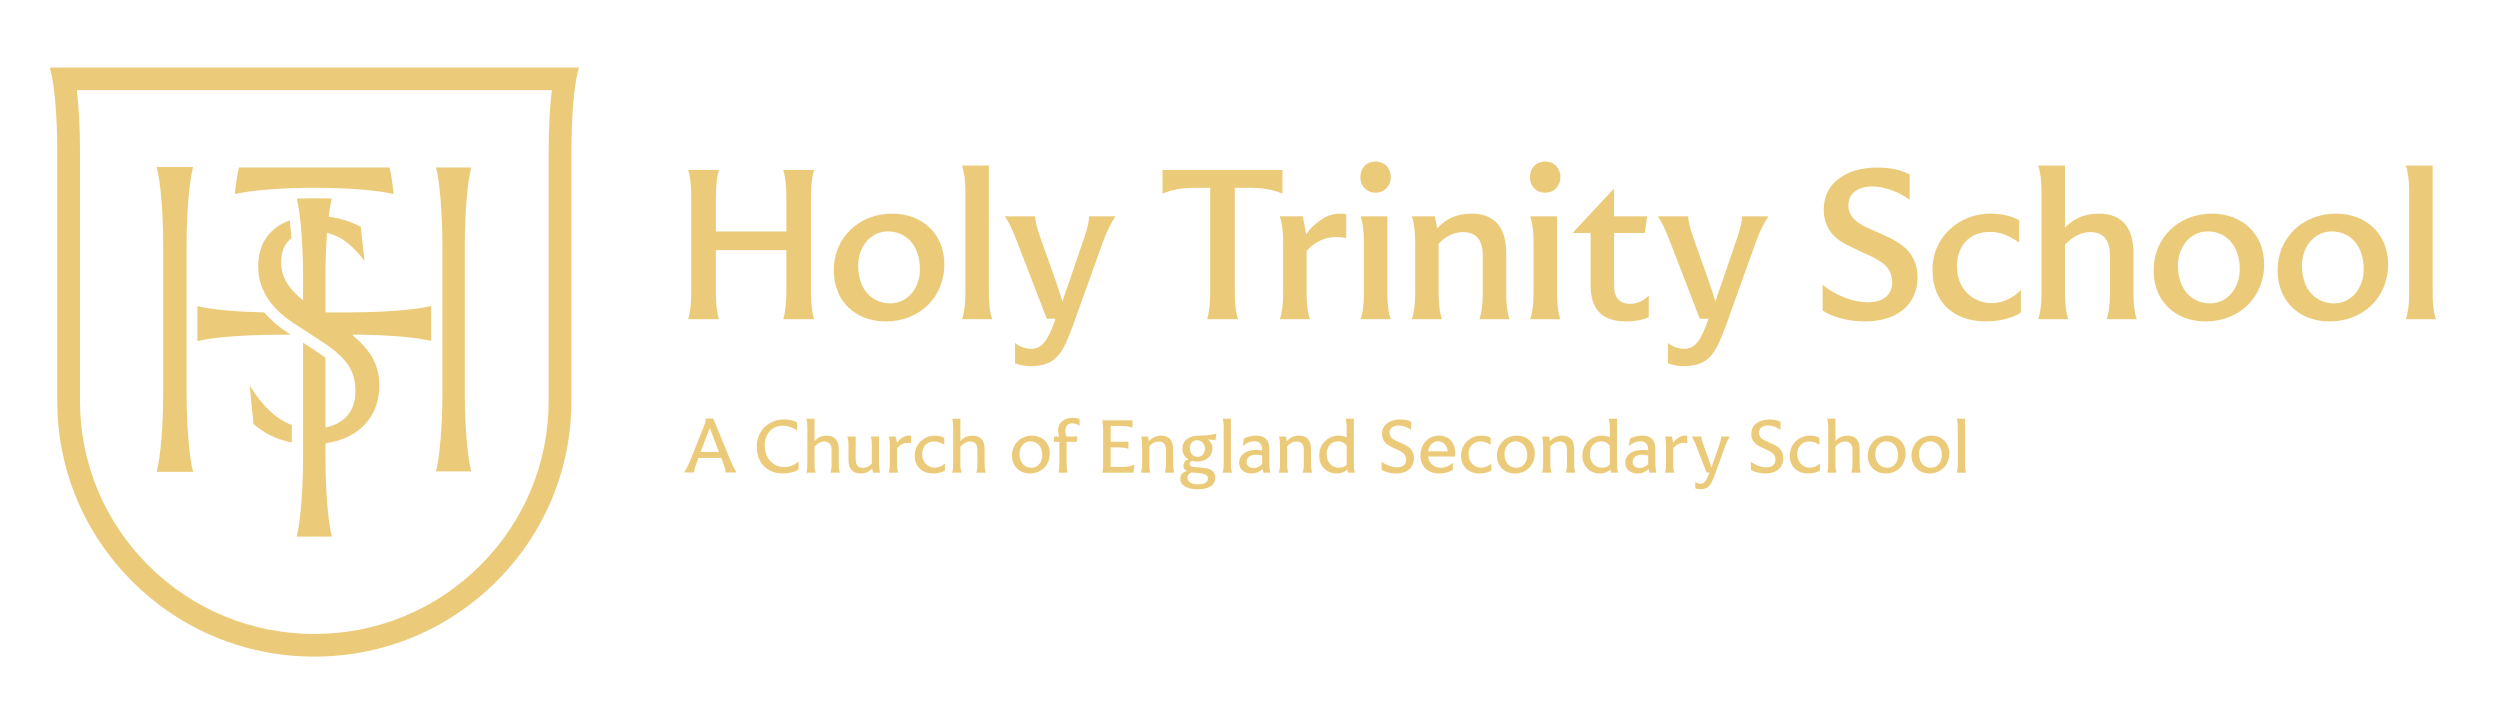 <svg width="220" height="63" viewBox="0 0 220 63" fill="none" xmlns="http://www.w3.org/2000/svg">
<path d="M71.365 25.639C71.365 26.756 71.463 27.56 71.641 28.089H68.923C69.1 27.56 69.199 26.756 69.199 25.639V22.014H62.996V25.639C62.996 26.756 63.094 27.56 63.272 28.089H60.554C60.731 27.56 60.83 26.756 60.83 25.639V17.389C60.83 16.292 60.731 15.488 60.554 14.959H63.272C63.094 15.488 62.996 16.291 62.996 17.389V20.368H69.199V17.389C69.199 16.292 69.1 15.488 68.923 14.959H71.641C71.463 15.488 71.365 16.291 71.365 17.389V25.639Z" fill="#EBCB79"/>
<path d="M78.513 18.8C81.171 18.8 83.101 20.603 83.101 23.248C83.101 26.207 80.876 28.285 77.942 28.285C75.264 28.285 73.373 26.482 73.373 23.797C73.373 20.916 75.579 18.8 78.513 18.8ZM78.139 20.367C76.563 20.367 75.52 21.759 75.52 23.366C75.52 25.698 76.938 26.697 78.335 26.697C79.911 26.697 80.954 25.306 80.954 23.699C80.954 21.641 79.793 20.367 78.139 20.367Z" fill="#EBCB79"/>
<path d="M84.952 16.801C84.952 15.88 84.854 15.135 84.657 14.567H87.02V25.855C87.02 26.795 87.118 27.54 87.315 28.089H84.657C84.854 27.54 84.952 26.796 84.952 25.855V16.801Z" fill="#EBCB79"/>
<path d="M98.165 19.035C97.83 19.506 97.397 20.368 97.102 21.172L94.364 28.795C93.518 31.068 92.966 32.146 90.839 32.224C90.268 32.224 89.756 32.146 89.323 31.969V30.186C89.756 30.519 90.229 30.695 90.741 30.695C91.666 30.695 92.178 30.049 92.828 28.226L92.887 28.05H92.119L89.441 21.113C89.067 20.152 88.732 19.447 88.417 19.035H91.095C91.095 19.427 91.252 20.074 91.568 20.956L92.887 24.679C93.064 25.208 93.281 25.816 93.498 26.541C93.596 26.168 93.734 25.816 93.832 25.522L94.088 24.797L95.427 20.877C95.703 20.054 95.841 19.447 95.841 19.035H98.164L98.165 19.035Z" fill="#EBCB79"/>
<path d="M112.856 17.037C111.931 16.664 111.182 16.527 109.764 16.527H108.662V25.64C108.662 26.757 108.76 27.58 108.957 28.089H106.22C106.397 27.56 106.496 26.757 106.496 25.64V16.527H105.393C103.975 16.527 103.227 16.664 102.301 17.037V14.96H112.856V17.037H112.856Z" fill="#EBCB79"/>
<path d="M118.468 20.955C118.173 20.897 117.877 20.857 117.562 20.857C116.597 20.857 115.731 21.269 114.983 22.073V25.855C114.983 26.795 115.081 27.54 115.278 28.089H112.62C112.817 27.54 112.915 26.795 112.915 25.855V21.269C112.915 20.348 112.817 19.603 112.62 19.035H114.648L114.943 20.622C115.239 20.172 115.652 19.76 116.184 19.388C116.716 18.996 117.306 18.8 117.956 18.8C118.173 18.8 118.33 18.819 118.468 18.839V20.955Z" fill="#EBCB79"/>
<path d="M121.048 14.214C121.836 14.214 122.387 14.802 122.387 15.586C122.387 16.37 121.836 16.958 121.048 16.958C120.26 16.958 119.709 16.389 119.709 15.586C119.709 14.783 120.26 14.214 121.048 14.214ZM120.024 21.269C120.024 20.348 119.925 19.603 119.729 19.035H122.092V25.855C122.092 26.795 122.19 27.54 122.387 28.089H119.729C119.925 27.54 120.024 26.795 120.024 25.855V21.269V21.269Z" fill="#EBCB79"/>
<path d="M130.185 28.089C130.382 27.54 130.48 26.795 130.48 25.855V22.464C130.48 21.073 129.85 20.426 128.747 20.426C127.979 20.426 127.251 20.759 126.601 21.445V25.855C126.601 26.795 126.699 27.54 126.896 28.089H124.238C124.435 27.54 124.533 26.795 124.533 25.855V21.269C124.533 20.348 124.435 19.603 124.238 19.035H126.266L126.483 20.093C127.231 19.231 128.235 18.8 129.495 18.8C131.524 18.8 132.548 20.015 132.548 22.268V25.855C132.548 26.795 132.646 27.54 132.843 28.089H130.185H130.185Z" fill="#EBCB79"/>
<path d="M135.975 14.214C136.762 14.214 137.314 14.802 137.314 15.586C137.314 16.37 136.762 16.958 135.975 16.958C135.187 16.958 134.636 16.389 134.636 15.586C134.636 14.783 135.187 14.214 135.975 14.214ZM134.951 21.269C134.951 20.348 134.852 19.603 134.655 19.035H137.018V25.855C137.018 26.795 137.117 27.54 137.314 28.089H134.655C134.852 27.54 134.951 26.795 134.951 25.855V21.269V21.269Z" fill="#EBCB79"/>
<path d="M145.092 27.912C144.521 28.167 143.851 28.285 143.083 28.285C140.858 28.285 139.972 27.089 139.972 25.11V20.505H138.436L138.417 20.466L142.001 16.625H142.04V19.035H144.954L144.738 20.505H142.04V25.13C142.04 26.207 142.512 26.736 143.438 26.736C144.048 26.736 144.6 26.501 145.092 26.011V27.912Z" fill="#EBCB79"/>
<path d="M155.627 19.035C155.292 19.506 154.859 20.368 154.564 21.172L151.826 28.795C150.98 31.068 150.428 32.146 148.301 32.224C147.73 32.224 147.218 32.146 146.785 31.969V30.186C147.218 30.519 147.691 30.695 148.203 30.695C149.128 30.695 149.64 30.049 150.29 28.226L150.349 28.05H149.581L146.903 21.113C146.529 20.152 146.194 19.447 145.879 19.035H148.557C148.557 19.427 148.714 20.074 149.03 20.956L150.349 24.679C150.526 25.208 150.743 25.816 150.959 26.541C151.058 26.168 151.196 25.816 151.294 25.522L151.55 24.797L152.889 20.877C153.165 20.054 153.303 19.447 153.303 19.035H155.626L155.627 19.035Z" fill="#EBCB79"/>
<path d="M160.392 25.071C160.924 25.522 161.554 25.874 162.283 26.168C163.011 26.462 163.72 26.599 164.37 26.599C165.709 26.599 166.517 25.972 166.517 24.816C166.438 23.386 165.551 22.935 163.819 22.171C163.09 21.838 162.499 21.544 162.066 21.289C161.199 20.74 160.491 19.858 160.491 18.467C160.491 17.311 160.924 16.39 161.79 15.743C162.676 15.077 163.818 14.744 165.217 14.744C166.319 14.744 167.264 14.94 168.052 15.351V17.585C167.206 16.939 165.886 16.409 164.764 16.409C163.523 16.409 162.657 16.997 162.657 18.075C162.657 18.467 162.775 18.8 162.992 19.094C163.444 19.643 164.016 19.937 165.197 20.427C165.965 20.76 166.576 21.054 167.028 21.348C167.974 21.916 168.742 22.896 168.742 24.405C168.742 26.815 166.93 28.285 164.094 28.285C162.44 28.285 161.002 27.776 160.392 27.325V25.071H160.392Z" fill="#EBCB79"/>
<path d="M175.201 18.8C176.284 18.8 177.21 19.094 177.682 19.388V21.348C176.875 20.779 176.087 20.407 175.122 20.407C173.252 20.407 172.208 21.7 172.208 23.425C172.208 25.424 173.606 26.678 175.28 26.678C176.284 26.678 177.23 26.149 177.84 25.522V27.481C177.505 27.795 176.265 28.285 174.788 28.285C171.893 28.285 170.062 26.58 170.062 23.777C170.003 20.936 172.385 18.761 175.201 18.8L175.201 18.8Z" fill="#EBCB79"/>
<path d="M185.382 28.089C185.579 27.54 185.677 26.796 185.677 25.855V22.465C185.677 21.073 185.047 20.426 183.944 20.426C183.156 20.426 182.408 20.799 181.719 21.524V25.855C181.719 26.795 181.817 27.54 182.014 28.089H179.356C179.553 27.54 179.651 26.796 179.651 25.855V16.801C179.651 15.88 179.553 15.135 179.356 14.567H181.719V20.034C182.487 19.211 183.472 18.8 184.692 18.8C186.721 18.8 187.745 20.015 187.745 22.268V25.855C187.745 26.795 187.843 27.54 188.04 28.089H185.382Z" fill="#EBCB79"/>
<path d="M194.656 18.8C197.315 18.8 199.245 20.603 199.245 23.248C199.245 26.207 197.019 28.285 194.085 28.285C191.407 28.285 189.517 26.482 189.517 23.797C189.517 20.916 191.722 18.8 194.656 18.8ZM194.282 20.367C192.707 20.367 191.663 21.759 191.663 23.366C191.663 25.698 193.081 26.697 194.479 26.697C196.054 26.697 197.098 25.306 197.098 23.699C197.098 21.641 195.936 20.367 194.282 20.367Z" fill="#EBCB79"/>
<path d="M205.566 18.8C208.225 18.8 210.154 20.603 210.154 23.248C210.154 26.207 207.929 28.285 204.995 28.285C202.317 28.285 200.426 26.482 200.426 23.797C200.426 20.916 202.632 18.8 205.566 18.8ZM205.192 20.367C203.616 20.367 202.573 21.759 202.573 23.366C202.573 25.698 203.991 26.697 205.389 26.697C206.964 26.697 208.008 25.306 208.008 23.699C208.008 21.641 206.846 20.367 205.192 20.367Z" fill="#EBCB79"/>
<path d="M212.005 16.801C212.005 15.88 211.907 15.135 211.71 14.567H214.073V25.855C214.073 26.795 214.171 27.54 214.368 28.089H211.71C211.907 27.54 212.005 26.796 212.005 25.855V16.801Z" fill="#EBCB79"/>
<path d="M13.791 41.524L13.793 41.519C14.139 40.163 14.362 37.413 14.362 34.512V21.706C14.362 18.806 14.139 16.055 13.793 14.699L13.791 14.694H16.991L16.99 14.699C16.644 16.055 16.42 18.806 16.42 21.706V34.512C16.42 37.413 16.644 40.163 16.99 41.519L16.991 41.524H13.791H13.791Z" fill="#EBCB79"/>
<path d="M38.373 41.481C38.713 40.099 38.932 37.378 38.932 34.511V21.706C38.932 18.836 38.713 16.112 38.373 14.737H41.462C41.122 16.115 40.904 18.836 40.904 21.706V34.511C40.904 37.385 41.123 40.109 41.462 41.481H38.373Z" fill="#EBCB79"/>
<path d="M25.68 38.933C24.372 38.691 23.269 38.16 22.308 37.31L21.971 33.922C21.998 33.965 22.025 34.008 22.052 34.05C22.426 34.64 22.794 35.138 23.176 35.571C23.975 36.478 24.794 37.077 25.68 37.403V38.933H25.68Z" fill="#EBCB79"/>
<path d="M27.66 57.782C21.616 57.782 15.935 55.44 11.663 51.188C7.39 46.936 5.037 41.282 5.037 35.268V13.256C5.037 10.379 4.817 7.658 4.477 6.323L4.378 5.94H50.943L50.845 6.323C50.507 7.644 50.288 10.347 50.285 13.209V35.268C50.285 41.281 47.932 46.935 43.659 51.188C39.385 55.44 33.704 57.781 27.661 57.781L27.66 57.782ZM6.776 8.03C6.938 9.429 7.032 11.198 7.039 13.012V35.268C7.039 40.749 9.184 45.902 13.079 49.778C16.975 53.654 22.153 55.789 27.66 55.789C33.168 55.789 38.346 53.654 42.241 49.778C46.136 45.903 48.282 40.75 48.282 35.268V13.256C48.282 11.383 48.378 9.479 48.546 8.03L48.557 7.934H6.765L6.776 8.03Z" fill="#EBCB79"/>
<path d="M26.111 47.222C26.452 45.841 26.67 43.12 26.67 40.253V30.158L27.657 30.801C28.067 31.068 28.381 31.285 28.643 31.486V37.626L28.803 37.588C29.088 37.521 29.36 37.424 29.609 37.3C30.716 36.747 31.278 35.768 31.278 34.39C31.278 33.012 30.781 32.002 29.617 31.009C29.375 30.802 29.106 30.596 28.796 30.38L28.665 30.288C28.547 30.207 28.399 30.107 28.195 29.975L25.817 28.424C25.802 28.414 25.743 28.375 25.743 28.375C25.29 28.068 24.884 27.747 24.538 27.419C24.231 27.129 23.962 26.827 23.736 26.519C23.061 25.601 22.718 24.569 22.718 23.451C22.718 21.577 23.578 20.213 25.204 19.505C25.302 19.463 25.403 19.423 25.506 19.386C25.559 19.865 25.605 20.395 25.643 20.963C25.047 21.429 24.744 22.138 24.744 23.071C24.744 24.004 25.044 24.738 25.689 25.494C25.718 25.529 25.75 25.565 25.783 25.6C25.975 25.816 26.194 26.028 26.453 26.25L26.669 26.436V23.975C26.647 21.263 26.436 18.782 26.117 17.472L27.387 17.449H27.929L29.194 17.472C29.099 17.863 29.014 18.358 28.939 18.944L28.923 19.071L29.05 19.089C29.235 19.116 29.413 19.147 29.582 19.182C30.388 19.348 31.155 19.626 31.745 19.965L32.085 22.974C32.016 22.884 31.946 22.794 31.876 22.706C31.112 21.751 30.352 21.112 29.555 20.751C29.35 20.659 29.142 20.583 28.937 20.527L28.783 20.485L28.767 20.721C28.763 20.773 28.759 20.825 28.756 20.877C28.681 21.978 28.641 23.203 28.64 24.419V27.489H31.068V27.483C33.544 27.477 35.982 27.306 37.439 27.035C37.631 26.998 37.796 26.963 37.941 26.928V30.002C37.788 29.964 37.621 29.929 37.439 29.895C36.118 29.648 34.066 29.486 31.81 29.452H30.994L31.224 29.68L31.238 29.69C31.535 29.944 31.786 30.185 32.002 30.423C32.945 31.454 33.385 32.568 33.385 33.928C33.385 36.343 31.962 38.17 29.579 38.816C29.319 38.886 29.041 38.945 28.752 38.989L28.642 39.006V40.252C28.642 43.122 28.86 45.846 29.199 47.222H26.111L26.111 47.222Z" fill="#EBCB79"/>
<path d="M17.369 26.943C18.572 27.237 20.759 27.439 23.249 27.488C23.55 27.844 23.899 28.189 24.288 28.514C24.59 28.767 24.922 29.014 25.276 29.249L25.587 29.452L24.242 29.461C21.408 29.468 18.725 29.685 17.369 30.017V26.943Z" fill="#EBCB79"/>
<path d="M20.668 17.079C20.764 16.1 20.888 15.297 21.027 14.752L21.031 14.736H34.275L34.279 14.752C34.418 15.296 34.541 16.098 34.636 17.075C33.245 16.74 30.521 16.525 27.66 16.525C24.8 16.525 22.055 16.742 20.668 17.079H20.668Z" fill="#EBCB79"/>
<path d="M69.041 36.911C69.486 36.911 69.888 37.008 70.145 37.167V37.893C69.819 37.637 69.312 37.464 68.861 37.464C67.937 37.464 67.291 38.197 67.291 39.206C67.291 40.304 68.021 41.106 69.02 41.106C69.486 41.106 69.902 40.933 70.278 40.595V41.313C69.972 41.514 69.472 41.666 68.896 41.666C67.5 41.666 66.597 40.712 66.597 39.365C66.576 37.914 67.632 36.891 69.041 36.911H69.041Z" fill="#EBCB79"/>
<path d="M73.083 41.597C73.145 41.396 73.18 41.134 73.18 40.809V39.607C73.18 39.102 72.951 38.853 72.541 38.853C72.229 38.853 71.944 39.006 71.68 39.303V40.809C71.68 41.134 71.715 41.396 71.777 41.597H70.958C71.02 41.383 71.048 41.12 71.048 40.809V37.637C71.048 37.319 71.021 37.056 70.958 36.849H71.68V38.819C71.951 38.494 72.305 38.335 72.757 38.335C73.43 38.335 73.812 38.75 73.812 39.517V40.809C73.812 41.134 73.847 41.397 73.909 41.597H73.083L73.083 41.597Z" fill="#EBCB79"/>
<path d="M76.833 41.597L76.75 41.217C76.486 41.514 76.146 41.666 75.722 41.666C75 41.666 74.667 41.203 74.667 40.505V39.206C74.667 38.908 74.632 38.646 74.569 38.418H75.299V40.373C75.299 40.878 75.458 41.168 75.93 41.168C76.229 41.168 76.493 41.044 76.722 40.788V39.205C76.722 38.887 76.695 38.625 76.632 38.417H77.354V40.809C77.354 41.106 77.389 41.368 77.451 41.596H76.833L76.833 41.597Z" fill="#EBCB79"/>
<path d="M80.173 39.005C80.069 38.984 79.971 38.971 79.867 38.971C79.527 38.971 79.215 39.123 78.937 39.434V40.809C78.937 41.134 78.972 41.396 79.034 41.596H78.215C78.277 41.382 78.305 41.12 78.305 40.809V39.205C78.305 38.895 78.278 38.632 78.215 38.418H78.826L78.93 38.971C79.028 38.818 79.173 38.673 79.361 38.542C79.548 38.404 79.764 38.334 79.993 38.334C80.069 38.334 80.125 38.341 80.173 38.348V39.005L80.173 39.005Z" fill="#EBCB79"/>
<path d="M82.263 38.335C82.624 38.335 82.93 38.425 83.097 38.528V39.15C82.805 38.95 82.513 38.846 82.222 38.846C81.548 38.846 81.152 39.33 81.152 39.966C81.152 40.678 81.645 41.155 82.27 41.155C82.61 41.155 82.937 40.996 83.152 40.781V41.403C83.02 41.514 82.617 41.666 82.124 41.666C81.145 41.666 80.492 41.065 80.492 40.09C80.492 39.116 81.263 38.335 82.263 38.335Z" fill="#EBCB79"/>
<path d="M85.916 41.597C85.978 41.396 86.013 41.134 86.013 40.809V39.607C86.013 39.102 85.784 38.853 85.374 38.853C85.062 38.853 84.777 39.006 84.513 39.303V40.809C84.513 41.134 84.548 41.396 84.61 41.597H83.791C83.853 41.383 83.881 41.12 83.881 40.809V37.637C83.881 37.319 83.854 37.056 83.791 36.849H84.513V38.819C84.784 38.494 85.138 38.335 85.59 38.335C86.263 38.335 86.645 38.75 86.645 39.517V40.809C86.645 41.134 86.68 41.397 86.743 41.597H85.916L85.916 41.597Z" fill="#EBCB79"/>
<path d="M90.804 38.335C91.742 38.335 92.381 38.991 92.381 39.903C92.381 40.933 91.644 41.666 90.63 41.666C89.693 41.666 89.054 41.009 89.054 40.09C89.054 39.102 89.797 38.334 90.804 38.334V38.335ZM90.679 38.839C90.089 38.839 89.714 39.358 89.714 39.938C89.714 40.774 90.221 41.161 90.756 41.161C91.054 41.161 91.283 41.057 91.457 40.843C91.631 40.629 91.721 40.366 91.721 40.055C91.721 39.316 91.297 38.839 90.679 38.839V38.839Z" fill="#EBCB79"/>
<path d="M93.846 38.418H94.819L94.742 38.881H93.86V40.809C93.86 41.12 93.888 41.383 93.951 41.597H93.131C93.194 41.396 93.229 41.134 93.229 40.809V38.881H92.715L92.784 38.418H93.208C93.145 38.231 93.11 38.059 93.11 37.886C93.11 37.195 93.617 36.766 94.395 36.766C94.673 36.766 94.888 36.821 94.999 36.877V37.485C94.861 37.367 94.617 37.25 94.361 37.25C93.965 37.25 93.749 37.52 93.749 37.907C93.749 38.1 93.798 38.301 93.847 38.418L93.846 38.418Z" fill="#EBCB79"/>
<path d="M99.735 41.597H96.992C97.048 41.41 97.075 41.12 97.075 40.733V37.844C97.075 37.464 97.048 37.174 96.992 36.987H99.659V37.644C99.381 37.526 99.075 37.485 98.624 37.485H97.742V38.874H99.305V39.496C99.089 39.413 98.714 39.371 98.374 39.371H97.742V41.092H98.742C99.207 41.092 99.506 41.023 99.846 40.892L99.735 41.596L99.735 41.597Z" fill="#EBCB79"/>
<path d="M102.506 41.596C102.568 41.396 102.603 41.134 102.603 40.809V39.606C102.603 39.102 102.388 38.853 101.964 38.853C101.666 38.853 101.395 38.991 101.138 39.275V40.809C101.138 41.134 101.173 41.396 101.235 41.596H100.409C100.472 41.396 100.506 41.134 100.506 40.809V39.205C100.506 38.895 100.479 38.632 100.416 38.418H101.027L101.104 38.825C101.388 38.487 101.791 38.334 102.187 38.334C102.861 38.334 103.235 38.742 103.235 39.516V40.809C103.235 41.134 103.27 41.396 103.333 41.596H102.507H102.506Z" fill="#EBCB79"/>
<path d="M106.839 38.709C106.693 38.709 106.506 38.695 106.283 38.667C106.506 38.812 106.693 39.081 106.693 39.462C106.693 40.125 106.151 40.616 105.353 40.616C105.207 40.616 105.061 40.595 104.915 40.553C104.804 40.581 104.693 40.664 104.693 40.809C104.693 41.051 104.894 41.099 105.443 41.127C105.741 41.148 105.999 41.175 106.2 41.217C106.609 41.3 106.943 41.542 106.943 42.019C106.943 42.654 106.464 43.055 105.38 43.055C104.36 43.055 103.867 42.661 103.867 42.129C103.867 41.742 104.145 41.528 104.45 41.445C104.242 41.355 104.138 41.196 104.138 40.968C104.138 40.713 104.311 40.512 104.589 40.422C104.263 40.236 104.054 39.925 104.054 39.483C104.054 38.764 104.603 38.356 105.457 38.335C105.874 38.329 106.186 38.308 106.388 38.287C106.596 38.266 106.811 38.218 107.04 38.149L107.047 38.156L106.964 38.709H106.839V38.709ZM104.846 41.576C104.659 41.652 104.499 41.804 104.499 42.032C104.499 42.385 104.811 42.62 105.429 42.62C106.013 42.62 106.297 42.419 106.297 42.108C106.297 41.797 106.006 41.666 105.443 41.632L104.846 41.576ZM105.346 38.743C104.957 38.743 104.707 39.026 104.707 39.441C104.707 39.938 105.034 40.201 105.388 40.201C105.777 40.201 106.033 39.917 106.033 39.503C106.033 39.04 105.742 38.743 105.346 38.743Z" fill="#EBCB79"/>
<path d="M107.686 37.637C107.686 37.319 107.658 37.056 107.596 36.849H108.318V40.809C108.318 41.134 108.353 41.396 108.415 41.597H107.596C107.658 41.382 107.686 41.12 107.686 40.809V37.637L107.686 37.637Z" fill="#EBCB79"/>
<path d="M111.179 41.596L111.117 41.265C110.846 41.534 110.513 41.666 110.117 41.666C109.819 41.666 109.568 41.583 109.36 41.417C109.152 41.251 109.048 41.016 109.048 40.719C109.048 40.09 109.576 39.593 110.534 39.593C110.749 39.593 110.93 39.613 111.069 39.648V39.606C111.069 39.088 110.846 38.832 110.395 38.832C110.02 38.832 109.68 38.97 109.367 39.247L109.36 39.24L109.464 38.604C109.791 38.424 110.145 38.334 110.541 38.334C111.312 38.334 111.701 38.728 111.701 39.516V40.809C111.701 41.134 111.735 41.396 111.798 41.596H111.18H111.179ZM111.068 40.09C110.895 40.042 110.721 40.014 110.548 40.014C109.992 40.014 109.7 40.277 109.7 40.643C109.7 40.968 109.929 41.182 110.311 41.182C110.596 41.182 110.853 41.071 111.068 40.843V40.09Z" fill="#EBCB79"/>
<path d="M114.637 41.596C114.7 41.396 114.735 41.134 114.735 40.809V39.606C114.735 39.102 114.519 38.853 114.096 38.853C113.797 38.853 113.526 38.991 113.269 39.275V40.809C113.269 41.134 113.304 41.396 113.367 41.596H112.541C112.603 41.396 112.638 41.134 112.638 40.809V39.205C112.638 38.895 112.61 38.632 112.547 38.418H113.159L113.235 38.825C113.52 38.487 113.922 38.334 114.318 38.334C114.992 38.334 115.367 38.742 115.367 39.516V40.809C115.367 41.134 115.402 41.396 115.464 41.596H114.638H114.637Z" fill="#EBCB79"/>
<path d="M118.617 41.597L118.561 41.313C118.36 41.514 118.04 41.666 117.617 41.666C116.79 41.666 116.089 41.072 116.089 40.104C116.089 39.054 116.867 38.335 117.825 38.335C118.082 38.335 118.311 38.39 118.505 38.501V37.644C118.505 37.34 118.471 37.077 118.408 36.849H119.137V40.809C119.137 41.12 119.165 41.382 119.228 41.597H118.617ZM118.505 39.212C118.367 39.012 118.089 38.839 117.728 38.839C117.137 38.839 116.748 39.302 116.748 39.972C116.748 40.726 117.242 41.161 117.818 41.161C118.11 41.161 118.339 41.071 118.505 40.898V39.212V39.212Z" fill="#EBCB79"/>
<path d="M121.581 40.622C121.942 40.919 122.491 41.127 122.936 41.127C123.436 41.127 123.741 40.885 123.741 40.45C123.714 39.924 123.387 39.758 122.776 39.489C122.519 39.371 122.317 39.268 122.165 39.178C121.859 38.985 121.616 38.674 121.616 38.197C121.616 37.803 121.762 37.485 122.06 37.257C122.359 37.029 122.748 36.912 123.234 36.912C123.616 36.912 123.935 36.981 124.185 37.119V37.831C123.901 37.609 123.463 37.444 123.074 37.444C122.609 37.444 122.283 37.679 122.283 38.086C122.317 38.556 122.609 38.688 123.199 38.943C123.463 39.054 123.678 39.157 123.838 39.261C124.165 39.455 124.428 39.793 124.428 40.325C124.428 41.155 123.824 41.666 122.852 41.666C122.275 41.666 121.782 41.486 121.581 41.341V40.622H121.581Z" fill="#EBCB79"/>
<path d="M125.672 40.173C125.755 40.788 126.186 41.161 126.797 41.161C127.158 41.161 127.512 41.016 127.852 40.733V41.355C127.609 41.5 127.172 41.666 126.651 41.666C125.63 41.666 124.998 41.03 124.998 40.083C124.998 39.067 125.692 38.334 126.637 38.334C127.533 38.334 128.061 38.998 128.061 39.841C128.061 39.972 128.054 40.083 128.033 40.173H125.672L125.672 40.173ZM127.401 39.717C127.338 39.171 126.998 38.832 126.547 38.832C126.095 38.832 125.748 39.192 125.672 39.717H127.401Z" fill="#EBCB79"/>
<path d="M130.345 38.335C130.706 38.335 131.012 38.425 131.179 38.528V39.15C130.887 38.95 130.595 38.846 130.304 38.846C129.63 38.846 129.234 39.33 129.234 39.966C129.234 40.678 129.727 41.155 130.352 41.155C130.693 41.155 131.019 40.996 131.234 40.781V41.403C131.102 41.514 130.7 41.666 130.207 41.666C129.227 41.666 128.575 41.065 128.575 40.09C128.575 39.116 129.345 38.335 130.346 38.335H130.345Z" fill="#EBCB79"/>
<path d="M133.484 38.335C134.421 38.335 135.06 38.991 135.06 39.903C135.06 40.933 134.324 41.666 133.31 41.666C132.373 41.666 131.734 41.009 131.734 40.09C131.734 39.102 132.477 38.334 133.484 38.334V38.335ZM133.359 38.839C132.769 38.839 132.394 39.358 132.394 39.938C132.394 40.774 132.901 41.161 133.435 41.161C133.734 41.161 133.963 41.057 134.137 40.843C134.31 40.629 134.401 40.366 134.401 40.055C134.401 39.316 133.977 38.839 133.359 38.839V38.839Z" fill="#EBCB79"/>
<path d="M137.797 41.596C137.859 41.396 137.894 41.134 137.894 40.809V39.606C137.894 39.102 137.679 38.853 137.255 38.853C136.957 38.853 136.686 38.991 136.429 39.275V40.809C136.429 41.134 136.464 41.396 136.526 41.596H135.7C135.762 41.396 135.797 41.134 135.797 40.809V39.205C135.797 38.895 135.769 38.632 135.707 38.418H136.318L136.394 38.825C136.679 38.487 137.082 38.334 137.478 38.334C138.151 38.334 138.526 38.742 138.526 39.516V40.809C138.526 41.134 138.561 41.396 138.624 41.596H137.797H137.797Z" fill="#EBCB79"/>
<path d="M141.776 41.597L141.72 41.313C141.519 41.514 141.199 41.666 140.776 41.666C139.949 41.666 139.248 41.072 139.248 40.104C139.248 39.054 140.026 38.335 140.984 38.335C141.241 38.335 141.47 38.39 141.665 38.501V37.644C141.665 37.34 141.63 37.077 141.567 36.849H142.297V40.809C142.297 41.12 142.324 41.382 142.387 41.597H141.776ZM141.665 39.212C141.526 39.012 141.248 38.839 140.887 38.839C140.297 38.839 139.908 39.302 139.908 39.972C139.908 40.726 140.401 41.161 140.977 41.161C141.269 41.161 141.498 41.071 141.665 40.898V39.212V39.212Z" fill="#EBCB79"/>
<path d="M145.151 41.596L145.088 41.265C144.817 41.534 144.484 41.666 144.088 41.666C143.79 41.666 143.54 41.583 143.331 41.417C143.123 41.251 143.019 41.016 143.019 40.719C143.019 40.09 143.547 39.593 144.505 39.593C144.721 39.593 144.901 39.613 145.04 39.648V39.606C145.04 39.088 144.818 38.832 144.366 38.832C143.991 38.832 143.651 38.97 143.338 39.247L143.331 39.24L143.436 38.604C143.762 38.424 144.116 38.334 144.512 38.334C145.283 38.334 145.672 38.728 145.672 39.516V40.809C145.672 41.134 145.707 41.396 145.769 41.596H145.151H145.151ZM145.039 40.09C144.866 40.042 144.692 40.014 144.519 40.014C143.963 40.014 143.671 40.277 143.671 40.643C143.671 40.968 143.901 41.182 144.283 41.182C144.567 41.182 144.824 41.071 145.039 40.843V40.09Z" fill="#EBCB79"/>
<path d="M148.477 39.005C148.373 38.984 148.276 38.971 148.172 38.971C147.831 38.971 147.519 39.123 147.241 39.434V40.809C147.241 41.134 147.276 41.396 147.338 41.596H146.519C146.582 41.382 146.609 41.12 146.609 40.809V39.205C146.609 38.895 146.582 38.632 146.519 38.418H147.13L147.234 38.971C147.332 38.818 147.477 38.673 147.665 38.542C147.853 38.404 148.068 38.334 148.297 38.334C148.373 38.334 148.429 38.341 148.478 38.348V39.005L148.477 39.005Z" fill="#EBCB79"/>
<path d="M152.219 38.418C152.088 38.618 151.963 38.874 151.844 39.171L150.9 41.783C150.567 42.668 150.379 43.021 149.671 43.055C149.483 43.055 149.317 43.027 149.185 42.972V42.405C149.296 42.495 149.463 42.571 149.65 42.571C149.963 42.571 150.157 42.336 150.407 41.645L150.428 41.583H150.178L149.234 39.151C149.102 38.812 148.984 38.57 148.873 38.418H149.72C149.72 38.556 149.775 38.784 149.887 39.095L150.366 40.422L150.428 40.602C150.504 40.816 150.56 40.996 150.609 41.141L150.789 40.608L150.852 40.443L151.324 39.068C151.421 38.791 151.469 38.577 151.469 38.418H152.219Z" fill="#EBCB79"/>
<path d="M154.081 40.622C154.442 40.919 154.991 41.127 155.435 41.127C155.935 41.127 156.241 40.885 156.241 40.45C156.213 39.924 155.887 39.758 155.276 39.489C155.019 39.371 154.817 39.268 154.664 39.178C154.359 38.985 154.116 38.674 154.116 38.197C154.116 37.803 154.262 37.485 154.56 37.257C154.859 37.029 155.248 36.912 155.734 36.912C156.116 36.912 156.435 36.981 156.685 37.119V37.831C156.401 37.609 155.963 37.444 155.574 37.444C155.109 37.444 154.783 37.679 154.783 38.086C154.817 38.556 155.109 38.688 155.699 38.943C155.963 39.054 156.178 39.157 156.338 39.261C156.665 39.455 156.928 39.793 156.928 40.325C156.928 41.155 156.324 41.666 155.352 41.666C154.776 41.666 154.283 41.486 154.081 41.341V40.622H154.081Z" fill="#EBCB79"/>
<path d="M159.268 38.335C159.629 38.335 159.935 38.425 160.102 38.528V39.15C159.81 38.95 159.518 38.846 159.227 38.846C158.553 38.846 158.157 39.33 158.157 39.966C158.157 40.678 158.65 41.155 159.275 41.155C159.616 41.155 159.942 40.996 160.157 40.781V41.403C160.025 41.514 159.623 41.666 159.129 41.666C158.15 41.666 157.498 41.065 157.498 40.09C157.498 39.116 158.268 38.335 159.268 38.335H159.268Z" fill="#EBCB79"/>
<path d="M162.921 41.597C162.983 41.396 163.018 41.134 163.018 40.809V39.607C163.018 39.102 162.789 38.853 162.379 38.853C162.066 38.853 161.782 39.006 161.518 39.303V40.809C161.518 41.134 161.553 41.396 161.615 41.597H160.796C160.858 41.383 160.886 41.12 160.886 40.809V37.637C160.886 37.319 160.858 37.056 160.796 36.849H161.518V38.819C161.789 38.494 162.143 38.335 162.595 38.335C163.268 38.335 163.65 38.75 163.65 39.517V40.809C163.65 41.134 163.685 41.397 163.747 41.597H162.921L162.921 41.597Z" fill="#EBCB79"/>
<path d="M166.115 38.335C167.053 38.335 167.692 38.991 167.692 39.903C167.692 40.933 166.956 41.666 165.942 41.666C165.004 41.666 164.365 41.009 164.365 40.09C164.365 39.102 165.108 38.334 166.115 38.334V38.335ZM165.99 38.839C165.4 38.839 165.025 39.358 165.025 39.938C165.025 40.774 165.532 41.161 166.067 41.161C166.365 41.161 166.594 41.057 166.768 40.843C166.942 40.629 167.032 40.366 167.032 40.055C167.032 39.316 166.609 38.839 165.99 38.839V38.839Z" fill="#EBCB79"/>
<path d="M169.963 38.335C170.9 38.335 171.539 38.991 171.539 39.903C171.539 40.933 170.803 41.666 169.789 41.666C168.852 41.666 168.212 41.009 168.212 40.09C168.212 39.102 168.955 38.334 169.963 38.334V38.335ZM169.837 38.839C169.247 38.839 168.872 39.358 168.872 39.938C168.872 40.774 169.379 41.161 169.914 41.161C170.212 41.161 170.441 41.057 170.615 40.843C170.789 40.629 170.879 40.366 170.879 40.055C170.879 39.316 170.455 38.839 169.837 38.839V38.839Z" fill="#EBCB79"/>
<path d="M172.289 37.637C172.289 37.319 172.261 37.056 172.198 36.849H172.921V40.809C172.921 41.134 172.955 41.396 173.018 41.597H172.199C172.261 41.382 172.289 41.12 172.289 40.809V37.637L172.289 37.637Z" fill="#EBCB79"/>
<path d="M63.85 41.576C63.842 41.32 63.778 41.114 63.642 40.744L63.471 40.296H61.463L61.299 40.73C61.156 41.114 61.084 41.398 61.084 41.576H60.198C60.363 41.342 60.548 40.979 60.756 40.481L61.87 37.701C62.042 37.275 62.099 37.104 62.099 36.969C62.099 36.919 62.092 36.876 62.077 36.834H62.77L64.271 40.489C64.421 40.865 64.657 41.342 64.807 41.576H63.849L63.85 41.576ZM63.271 39.777L62.578 37.978C62.55 37.914 62.507 37.794 62.456 37.623C62.435 37.715 62.392 37.836 62.335 37.985L61.656 39.777H63.271Z" fill="#EBCB79"/>
</svg>
